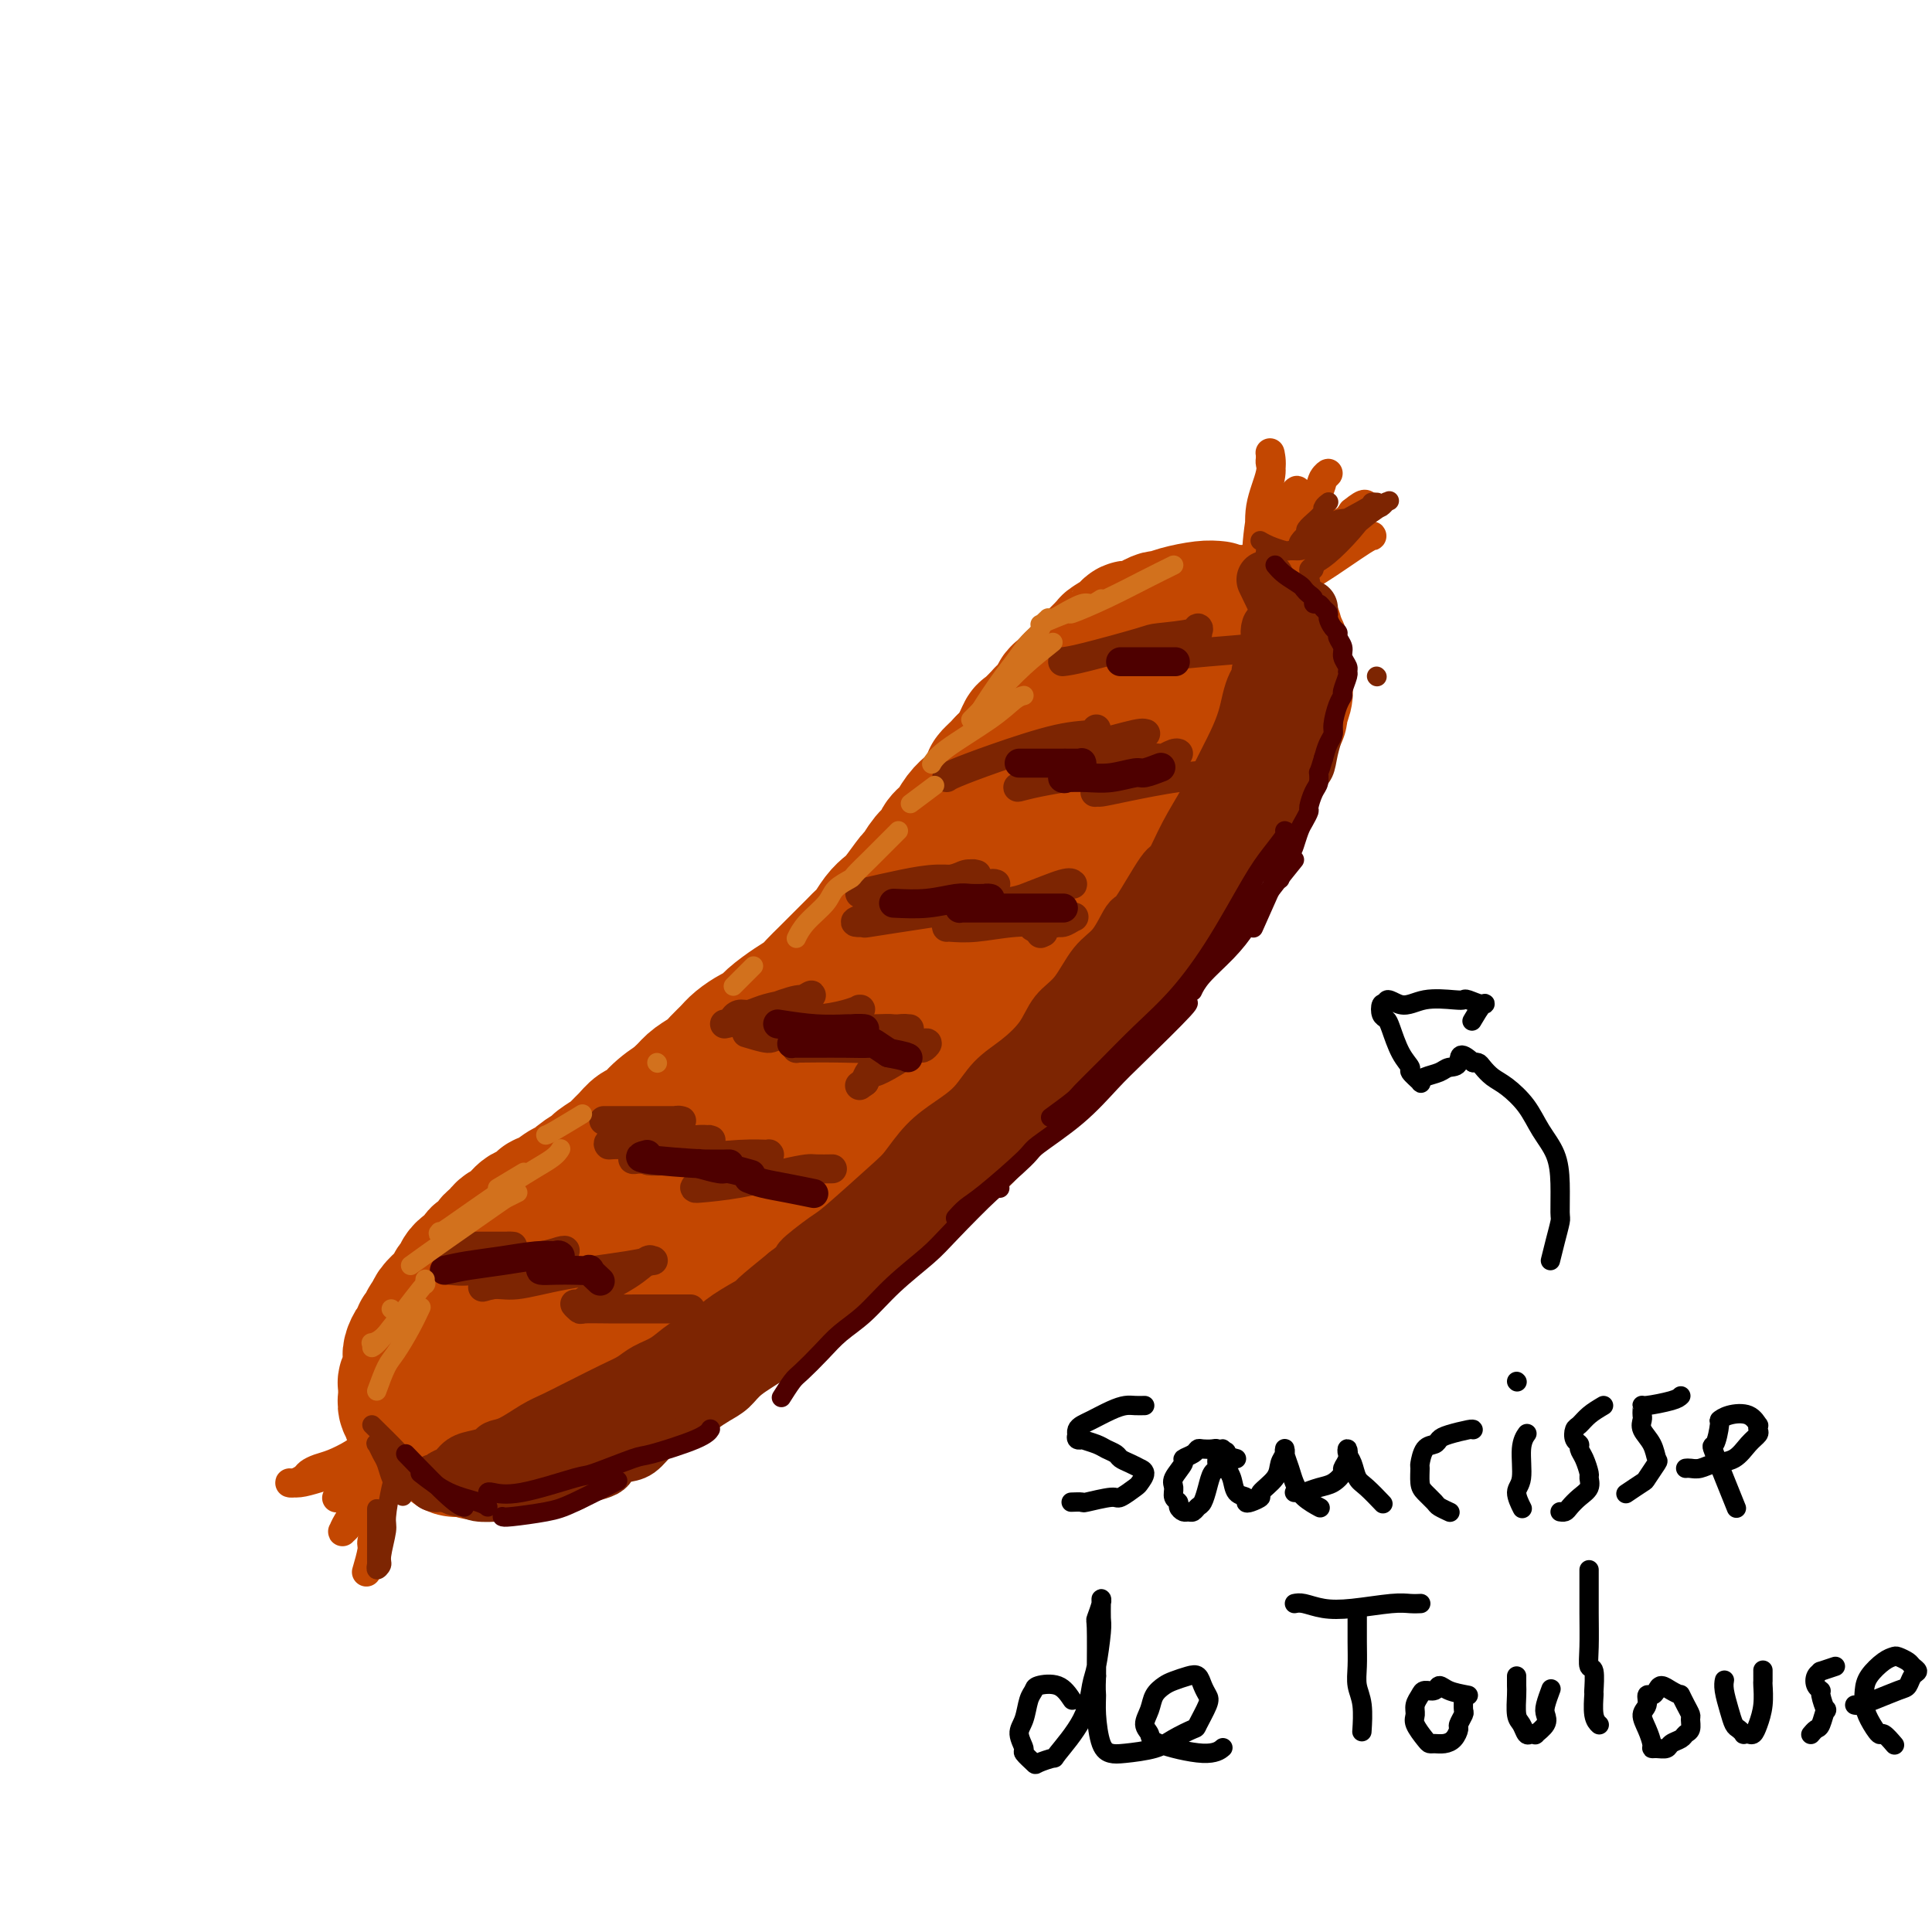 <svg viewBox='0 0 400 400' version='1.1' xmlns='http://www.w3.org/2000/svg' xmlns:xlink='http://www.w3.org/1999/xlink'><g fill='none' stroke='#C34701' stroke-width='28' stroke-linecap='round' stroke-linejoin='round'><path d='M252,126c-0.788,-0.081 -1.576,-0.163 -3,0c-1.424,0.163 -3.483,0.569 -5,1c-1.517,0.431 -2.491,0.885 -3,1c-0.509,0.115 -0.554,-0.111 -1,0c-0.446,0.111 -1.293,0.559 -2,1c-0.707,0.441 -1.273,0.876 -2,1c-0.727,0.124 -1.616,-0.062 -2,0c-0.384,0.062 -0.263,0.373 -1,1c-0.737,0.627 -2.333,1.571 -3,2c-0.667,0.429 -0.406,0.342 -1,1c-0.594,0.658 -2.043,2.059 -3,3c-0.957,0.941 -1.421,1.420 -2,2c-0.579,0.580 -1.274,1.260 -2,2c-0.726,0.740 -1.484,1.540 -2,2c-0.516,0.460 -0.790,0.579 -1,1c-0.210,0.421 -0.356,1.142 -1,2c-0.644,0.858 -1.786,1.851 -2,2c-0.214,0.149 0.501,-0.546 0,0c-0.501,0.546 -2.217,2.332 -3,3c-0.783,0.668 -0.634,0.218 -1,1c-0.366,0.782 -1.247,2.795 -2,4c-0.753,1.205 -1.376,1.603 -2,2'/><path d='M208,158c-4.461,4.725 -2.613,2.539 -2,2c0.613,-0.539 -0.009,0.569 -1,2c-0.991,1.431 -2.349,3.184 -3,4c-0.651,0.816 -0.593,0.694 -1,1c-0.407,0.306 -1.277,1.039 -2,2c-0.723,0.961 -1.297,2.150 -2,3c-0.703,0.850 -1.534,1.363 -2,2c-0.466,0.637 -0.565,1.400 -1,2c-0.435,0.600 -1.205,1.039 -2,2c-0.795,0.961 -1.616,2.444 -2,3c-0.384,0.556 -0.330,0.184 -1,1c-0.670,0.816 -2.063,2.820 -3,4c-0.937,1.180 -1.419,1.537 -2,2c-0.581,0.463 -1.261,1.033 -2,2c-0.739,0.967 -1.539,2.332 -2,3c-0.461,0.668 -0.585,0.640 -1,1c-0.415,0.360 -1.122,1.108 -2,2c-0.878,0.892 -1.928,1.929 -3,3c-1.072,1.071 -2.167,2.177 -3,3c-0.833,0.823 -1.402,1.362 -2,2c-0.598,0.638 -1.223,1.374 -2,2c-0.777,0.626 -1.706,1.140 -3,2c-1.294,0.860 -2.951,2.065 -4,3c-1.049,0.935 -1.489,1.602 -2,2c-0.511,0.398 -1.095,0.529 -2,1c-0.905,0.471 -2.133,1.281 -3,2c-0.867,0.719 -1.373,1.347 -2,2c-0.627,0.653 -1.374,1.330 -2,2c-0.626,0.670 -1.130,1.334 -2,2c-0.870,0.666 -2.106,1.333 -3,2c-0.894,0.667 -1.447,1.333 -2,2'/><path d='M142,226c-6.191,5.483 -2.670,2.690 -2,2c0.670,-0.690 -1.513,0.722 -3,2c-1.487,1.278 -2.280,2.421 -3,3c-0.720,0.579 -1.367,0.593 -2,1c-0.633,0.407 -1.253,1.208 -2,2c-0.747,0.792 -1.621,1.577 -2,2c-0.379,0.423 -0.263,0.486 -1,1c-0.737,0.514 -2.328,1.481 -3,2c-0.672,0.519 -0.424,0.591 -1,1c-0.576,0.409 -1.975,1.155 -3,2c-1.025,0.845 -1.674,1.790 -2,2c-0.326,0.210 -0.328,-0.313 -1,0c-0.672,0.313 -2.015,1.464 -3,2c-0.985,0.536 -1.611,0.459 -2,1c-0.389,0.541 -0.542,1.702 -1,2c-0.458,0.298 -1.222,-0.266 -2,0c-0.778,0.266 -1.569,1.360 -2,2c-0.431,0.640 -0.500,0.824 -1,1c-0.500,0.176 -1.431,0.344 -2,1c-0.569,0.656 -0.777,1.800 -1,2c-0.223,0.200 -0.463,-0.543 -1,0c-0.537,0.543 -1.373,2.373 -2,3c-0.627,0.627 -1.047,0.051 -1,0c0.047,-0.051 0.559,0.424 0,1c-0.559,0.576 -2.190,1.252 -3,2c-0.810,0.748 -0.799,1.566 -1,2c-0.201,0.434 -0.615,0.484 -1,1c-0.385,0.516 -0.742,1.499 -1,2c-0.258,0.501 -0.415,0.519 -1,1c-0.585,0.481 -1.596,1.423 -2,2c-0.404,0.577 -0.202,0.788 0,1'/><path d='M90,272c-2.426,2.824 -1.490,1.386 -1,1c0.490,-0.386 0.534,0.282 0,1c-0.534,0.718 -1.646,1.488 -2,2c-0.354,0.512 0.049,0.766 0,1c-0.049,0.234 -0.549,0.448 -1,1c-0.451,0.552 -0.852,1.443 -1,2c-0.148,0.557 -0.043,0.779 0,1c0.043,0.221 0.026,0.440 0,1c-0.026,0.560 -0.060,1.460 0,2c0.060,0.540 0.212,0.721 0,1c-0.212,0.279 -0.790,0.656 -1,1c-0.210,0.344 -0.053,0.655 0,1c0.053,0.345 0.000,0.723 0,1c-0.000,0.277 0.051,0.452 0,1c-0.051,0.548 -0.206,1.470 0,2c0.206,0.530 0.772,0.668 1,1c0.228,0.332 0.118,0.859 0,1c-0.118,0.141 -0.244,-0.103 0,0c0.244,0.103 0.857,0.553 1,1c0.143,0.447 -0.183,0.889 0,1c0.183,0.111 0.874,-0.111 1,0c0.126,0.111 -0.313,0.554 0,1c0.313,0.446 1.378,0.894 2,1c0.622,0.106 0.800,-0.129 1,0c0.200,0.129 0.421,0.623 1,1c0.579,0.377 1.516,0.637 2,1c0.484,0.363 0.515,0.828 1,1c0.485,0.172 1.424,0.049 2,0c0.576,-0.049 0.788,-0.025 1,0'/><path d='M97,300c2.393,1.379 1.877,0.328 2,0c0.123,-0.328 0.886,0.067 2,0c1.114,-0.067 2.579,-0.597 4,-1c1.421,-0.403 2.798,-0.681 4,-1c1.202,-0.319 2.230,-0.680 3,-1c0.770,-0.320 1.283,-0.601 2,-1c0.717,-0.399 1.638,-0.918 2,-1c0.362,-0.082 0.166,0.272 1,0c0.834,-0.272 2.699,-1.171 4,-2c1.301,-0.829 2.040,-1.588 3,-2c0.960,-0.412 2.143,-0.477 3,-1c0.857,-0.523 1.388,-1.505 2,-2c0.612,-0.495 1.305,-0.502 2,-1c0.695,-0.498 1.394,-1.485 2,-2c0.606,-0.515 1.121,-0.557 2,-1c0.879,-0.443 2.123,-1.288 3,-2c0.877,-0.712 1.388,-1.292 2,-2c0.612,-0.708 1.325,-1.544 2,-2c0.675,-0.456 1.311,-0.531 2,-1c0.689,-0.469 1.430,-1.333 2,-2c0.570,-0.667 0.968,-1.136 2,-2c1.032,-0.864 2.698,-2.122 4,-3c1.302,-0.878 2.240,-1.376 3,-2c0.760,-0.624 1.344,-1.374 2,-2c0.656,-0.626 1.386,-1.129 2,-2c0.614,-0.871 1.112,-2.109 2,-3c0.888,-0.891 2.166,-1.435 3,-2c0.834,-0.565 1.225,-1.152 2,-2c0.775,-0.848 1.936,-1.957 3,-3c1.064,-1.043 2.032,-2.022 3,-3'/><path d='M172,251c7.592,-6.436 4.072,-3.025 3,-2c-1.072,1.025 0.306,-0.337 2,-2c1.694,-1.663 3.705,-3.626 5,-5c1.295,-1.374 1.873,-2.158 3,-3c1.127,-0.842 2.804,-1.743 4,-3c1.196,-1.257 1.912,-2.870 3,-4c1.088,-1.130 2.549,-1.777 4,-3c1.451,-1.223 2.891,-3.023 4,-4c1.109,-0.977 1.885,-1.131 3,-2c1.115,-0.869 2.567,-2.453 4,-4c1.433,-1.547 2.846,-3.059 4,-4c1.154,-0.941 2.050,-1.313 3,-2c0.950,-0.687 1.953,-1.690 3,-3c1.047,-1.310 2.138,-2.927 3,-4c0.862,-1.073 1.496,-1.600 2,-2c0.504,-0.400 0.878,-0.671 2,-2c1.122,-1.329 2.994,-3.715 4,-5c1.006,-1.285 1.147,-1.470 2,-2c0.853,-0.530 2.417,-1.406 3,-2c0.583,-0.594 0.186,-0.906 1,-2c0.814,-1.094 2.838,-2.969 4,-4c1.162,-1.031 1.463,-1.217 2,-2c0.537,-0.783 1.312,-2.161 2,-3c0.688,-0.839 1.290,-1.137 2,-2c0.710,-0.863 1.528,-2.290 2,-3c0.472,-0.710 0.598,-0.704 1,-1c0.402,-0.296 1.080,-0.894 2,-2c0.920,-1.106 2.082,-2.719 3,-4c0.918,-1.281 1.593,-2.229 2,-3c0.407,-0.771 0.545,-1.363 1,-2c0.455,-0.637 1.228,-1.318 2,-2'/><path d='M257,163c6.367,-7.649 2.283,-3.271 1,-2c-1.283,1.271 0.234,-0.565 1,-2c0.766,-1.435 0.782,-2.468 1,-3c0.218,-0.532 0.637,-0.563 1,-1c0.363,-0.437 0.671,-1.281 1,-2c0.329,-0.719 0.680,-1.313 1,-2c0.320,-0.687 0.608,-1.468 1,-2c0.392,-0.532 0.890,-0.815 1,-1c0.110,-0.185 -0.166,-0.272 0,-1c0.166,-0.728 0.773,-2.095 1,-3c0.227,-0.905 0.075,-1.346 0,-2c-0.075,-0.654 -0.073,-1.519 0,-2c0.073,-0.481 0.218,-0.576 0,-1c-0.218,-0.424 -0.800,-1.175 -1,-2c-0.200,-0.825 -0.018,-1.723 0,-2c0.018,-0.277 -0.129,0.068 0,0c0.129,-0.068 0.535,-0.548 0,-1c-0.535,-0.452 -2.011,-0.875 -3,-1c-0.989,-0.125 -1.492,0.047 -2,0c-0.508,-0.047 -1.021,-0.312 -2,0c-0.979,0.312 -2.425,1.202 -4,2c-1.575,0.798 -3.278,1.503 -4,2c-0.722,0.497 -0.464,0.785 -2,2c-1.536,1.215 -4.866,3.357 -7,5c-2.134,1.643 -3.072,2.785 -4,4c-0.928,1.215 -1.847,2.501 -3,4c-1.153,1.499 -2.541,3.211 -4,5c-1.459,1.789 -2.988,3.654 -4,5c-1.012,1.346 -1.506,2.173 -2,3'/><path d='M224,165c-3.815,4.673 -4.852,5.856 -6,7c-1.148,1.144 -2.407,2.251 -4,4c-1.593,1.749 -3.521,4.142 -5,6c-1.479,1.858 -2.509,3.181 -4,5c-1.491,1.819 -3.444,4.134 -4,5c-0.556,0.866 0.285,0.282 -1,2c-1.285,1.718 -4.695,5.740 -7,8c-2.305,2.260 -3.503,2.760 -5,4c-1.497,1.240 -3.292,3.219 -5,5c-1.708,1.781 -3.330,3.364 -5,5c-1.670,1.636 -3.388,3.326 -5,5c-1.612,1.674 -3.119,3.333 -5,5c-1.881,1.667 -4.136,3.344 -6,5c-1.864,1.656 -3.337,3.293 -5,5c-1.663,1.707 -3.515,3.485 -5,5c-1.485,1.515 -2.601,2.768 -4,4c-1.399,1.232 -3.081,2.444 -5,4c-1.919,1.556 -4.077,3.455 -6,5c-1.923,1.545 -3.612,2.737 -5,4c-1.388,1.263 -2.475,2.596 -4,4c-1.525,1.404 -3.488,2.879 -5,4c-1.512,1.121 -2.572,1.889 -4,3c-1.428,1.111 -3.222,2.564 -5,4c-1.778,1.436 -3.539,2.856 -5,4c-1.461,1.144 -2.623,2.013 -4,3c-1.377,0.987 -2.968,2.093 -4,3c-1.032,0.907 -1.503,1.614 -2,2c-0.497,0.386 -1.018,0.450 -2,1c-0.982,0.550 -2.423,1.586 -3,2c-0.577,0.414 -0.288,0.207 0,0'/><path d='M242,132c3.470,-1.300 6.939,-2.601 8,-3c1.061,-0.399 -0.287,0.102 0,0c0.287,-0.102 2.210,-0.808 3,-1c0.790,-0.192 0.448,0.129 1,0c0.552,-0.129 1.997,-0.707 3,-1c1.003,-0.293 1.565,-0.299 2,0c0.435,0.299 0.742,0.904 1,1c0.258,0.096 0.465,-0.316 1,0c0.535,0.316 1.398,1.360 2,2c0.602,0.640 0.943,0.877 1,1c0.057,0.123 -0.170,0.132 0,1c0.170,0.868 0.736,2.593 1,4c0.264,1.407 0.227,2.494 0,3c-0.227,0.506 -0.643,0.430 -1,2c-0.357,1.570 -0.656,4.784 -1,7c-0.344,2.216 -0.731,3.432 -1,4c-0.269,0.568 -0.418,0.487 -1,2c-0.582,1.513 -1.598,4.621 -2,6c-0.402,1.379 -0.190,1.030 -1,2c-0.810,0.970 -2.643,3.260 -4,5c-1.357,1.740 -2.240,2.930 -3,4c-0.760,1.070 -1.397,2.019 -2,3c-0.603,0.981 -1.172,1.995 -2,3c-0.828,1.005 -1.914,2.003 -3,3'/><path d='M244,180c-2.694,4.009 -1.928,4.032 -2,4c-0.072,-0.032 -0.982,-0.118 -2,1c-1.018,1.118 -2.145,3.439 -3,5c-0.855,1.561 -1.437,2.363 -2,3c-0.563,0.637 -1.107,1.108 -2,2c-0.893,0.892 -2.134,2.204 -3,3c-0.866,0.796 -1.359,1.077 -2,2c-0.641,0.923 -1.432,2.490 -2,3c-0.568,0.510 -0.912,-0.036 -2,1c-1.088,1.036 -2.921,3.655 -4,5c-1.079,1.345 -1.406,1.416 -2,2c-0.594,0.584 -1.455,1.682 -2,2c-0.545,0.318 -0.775,-0.143 -2,1c-1.225,1.143 -3.444,3.890 -4,5c-0.556,1.110 0.551,0.581 0,1c-0.551,0.419 -2.760,1.784 -4,3c-1.240,1.216 -1.511,2.283 -2,3c-0.489,0.717 -1.195,1.084 -2,2c-0.805,0.916 -1.710,2.381 -2,3c-0.290,0.619 0.033,0.392 -1,1c-1.033,0.608 -3.422,2.050 -5,3c-1.578,0.950 -2.344,1.410 -3,2c-0.656,0.590 -1.200,1.312 -2,2c-0.800,0.688 -1.854,1.342 -3,2c-1.146,0.658 -2.383,1.321 -3,2c-0.617,0.679 -0.615,1.374 -1,2c-0.385,0.626 -1.156,1.181 -2,2c-0.844,0.819 -1.762,1.900 -3,3c-1.238,1.100 -2.795,2.219 -4,3c-1.205,0.781 -2.059,1.223 -3,2c-0.941,0.777 -1.971,1.888 -3,3'/><path d='M167,258c-5.630,4.546 -3.206,2.410 -3,2c0.206,-0.410 -1.807,0.907 -3,2c-1.193,1.093 -1.565,1.963 -3,3c-1.435,1.037 -3.933,2.241 -5,3c-1.067,0.759 -0.705,1.074 -1,1c-0.295,-0.074 -1.248,-0.538 -2,0c-0.752,0.538 -1.302,2.079 -2,3c-0.698,0.921 -1.545,1.223 -3,2c-1.455,0.777 -3.520,2.028 -5,3c-1.480,0.972 -2.377,1.665 -3,2c-0.623,0.335 -0.972,0.312 -2,1c-1.028,0.688 -2.736,2.086 -4,3c-1.264,0.914 -2.085,1.343 -3,2c-0.915,0.657 -1.925,1.542 -3,2c-1.075,0.458 -2.215,0.489 -3,1c-0.785,0.511 -1.216,1.503 -2,2c-0.784,0.497 -1.920,0.498 -3,1c-1.080,0.502 -2.104,1.506 -3,2c-0.896,0.494 -1.664,0.479 -3,1c-1.336,0.521 -3.239,1.577 -4,2c-0.761,0.423 -0.381,0.211 0,0'/></g>
<g fill='none' stroke='#C34701' stroke-width='6' stroke-linecap='round' stroke-linejoin='round'><path d='M88,292c-0.345,0.327 -0.690,0.654 -1,1c-0.310,0.346 -0.585,0.711 -1,1c-0.415,0.289 -0.971,0.501 -2,1c-1.029,0.499 -2.530,1.285 -4,2c-1.470,0.715 -2.909,1.357 -4,2c-1.091,0.643 -1.836,1.285 -3,2c-1.164,0.715 -2.749,1.502 -4,2c-1.251,0.498 -2.169,0.708 -3,1c-0.831,0.292 -1.577,0.667 -2,1c-0.423,0.333 -0.524,0.623 -1,1c-0.476,0.377 -1.328,0.841 -2,1c-0.672,0.159 -1.165,0.011 -1,0c0.165,-0.011 0.989,0.113 2,0c1.011,-0.113 2.211,-0.465 4,-1c1.789,-0.535 4.169,-1.254 6,-2c1.831,-0.746 3.115,-1.517 4,-2c0.885,-0.483 1.371,-0.676 2,-1c0.629,-0.324 1.400,-0.780 2,-1c0.600,-0.220 1.029,-0.206 1,0c-0.029,0.206 -0.514,0.603 -1,1'/><path d='M80,301c2.321,-0.459 -1.875,1.393 -4,3c-2.125,1.607 -2.179,2.967 -3,4c-0.821,1.033 -2.410,1.737 -3,2c-0.590,0.263 -0.182,0.084 0,0c0.182,-0.084 0.139,-0.072 0,0c-0.139,0.072 -0.374,0.203 0,0c0.374,-0.203 1.358,-0.738 3,-2c1.642,-1.262 3.942,-3.249 6,-5c2.058,-1.751 3.875,-3.267 5,-4c1.125,-0.733 1.557,-0.682 2,-1c0.443,-0.318 0.898,-1.005 1,-1c0.102,0.005 -0.147,0.701 -1,2c-0.853,1.299 -2.309,3.199 -4,5c-1.691,1.801 -3.616,3.503 -5,5c-1.384,1.497 -2.226,2.790 -3,4c-0.774,1.210 -1.480,2.337 -2,3c-0.520,0.663 -0.856,0.862 -1,1c-0.144,0.138 -0.097,0.216 0,0c0.097,-0.216 0.246,-0.725 1,-2c0.754,-1.275 2.115,-3.314 3,-5c0.885,-1.686 1.295,-3.018 2,-4c0.705,-0.982 1.704,-1.614 2,-2c0.296,-0.386 -0.113,-0.527 0,-1c0.113,-0.473 0.746,-1.278 1,-1c0.254,0.278 0.127,1.639 0,3'/><path d='M80,305c1.076,-0.945 -0.232,2.191 -1,4c-0.768,1.809 -0.994,2.289 -1,3c-0.006,0.711 0.208,1.652 0,3c-0.208,1.348 -0.839,3.104 -1,4c-0.161,0.896 0.149,0.934 0,2c-0.149,1.066 -0.757,3.162 -1,4c-0.243,0.838 -0.122,0.419 0,0'/><path d='M260,123c-0.053,-1.623 -0.105,-3.247 0,-6c0.105,-2.753 0.368,-6.637 1,-10c0.632,-3.363 1.634,-6.207 2,-8c0.366,-1.793 0.098,-2.536 0,-3c-0.098,-0.464 -0.024,-0.651 0,-1c0.024,-0.349 -0.001,-0.862 0,-1c0.001,-0.138 0.028,0.097 0,0c-0.028,-0.097 -0.113,-0.528 0,0c0.113,0.528 0.423,2.015 0,4c-0.423,1.985 -1.578,4.466 -2,7c-0.422,2.534 -0.111,5.119 0,7c0.111,1.881 0.020,3.058 0,4c-0.020,0.942 0.029,1.648 0,2c-0.029,0.352 -0.138,0.351 0,0c0.138,-0.351 0.521,-1.053 1,-2c0.479,-0.947 1.052,-2.140 2,-4c0.948,-1.860 2.271,-4.389 3,-6c0.729,-1.611 0.865,-2.306 1,-3'/><path d='M268,103c1.087,-2.252 0.306,-1.381 0,-1c-0.306,0.381 -0.135,0.272 0,1c0.135,0.728 0.233,2.293 0,4c-0.233,1.707 -0.799,3.557 -1,5c-0.201,1.443 -0.037,2.479 0,3c0.037,0.521 -0.054,0.526 0,0c0.054,-0.526 0.254,-1.582 1,-3c0.746,-1.418 2.038,-3.199 3,-5c0.962,-1.801 1.593,-3.621 2,-5c0.407,-1.379 0.589,-2.318 1,-3c0.411,-0.682 1.049,-1.108 1,-1c-0.049,0.108 -0.786,0.748 -1,1c-0.214,0.252 0.095,0.115 -1,3c-1.095,2.885 -3.596,8.793 -5,12c-1.404,3.207 -1.713,3.714 -2,4c-0.287,0.286 -0.553,0.350 -1,1c-0.447,0.650 -1.077,1.885 -1,2c0.077,0.115 0.860,-0.889 2,-2c1.140,-1.111 2.635,-2.329 4,-4c1.365,-1.671 2.598,-3.796 4,-5c1.402,-1.204 2.972,-1.487 4,-2c1.028,-0.513 1.514,-1.257 2,-2'/><path d='M280,106c3.076,-2.547 2.767,-1.415 3,-1c0.233,0.415 1.008,0.113 1,0c-0.008,-0.113 -0.800,-0.037 -1,0c-0.200,0.037 0.192,0.034 -1,1c-1.192,0.966 -3.967,2.900 -6,4c-2.033,1.100 -3.322,1.367 -4,2c-0.678,0.633 -0.743,1.631 -1,2c-0.257,0.369 -0.704,0.110 -1,0c-0.296,-0.110 -0.441,-0.072 0,0c0.441,0.072 1.467,0.177 3,0c1.533,-0.177 3.574,-0.638 5,-1c1.426,-0.362 2.237,-0.626 3,-1c0.763,-0.374 1.479,-0.857 2,-1c0.521,-0.143 0.847,0.053 1,0c0.153,-0.053 0.134,-0.354 -2,1c-2.134,1.354 -6.382,4.365 -9,6c-2.618,1.635 -3.605,1.896 -4,2c-0.395,0.104 -0.197,0.052 0,0'/></g>
<g fill='none' stroke='#7D2502' stroke-width='12' stroke-linecap='round' stroke-linejoin='round'><path d='M263,130c-0.128,0.419 -0.255,0.839 0,3c0.255,2.161 0.893,6.064 1,8c0.107,1.936 -0.317,1.906 -1,4c-0.683,2.094 -1.624,6.313 -2,8c-0.376,1.687 -0.188,0.844 0,0'/><path d='M262,120c2.174,4.488 4.348,8.975 5,11c0.652,2.025 -0.217,1.586 0,2c0.217,0.414 1.519,1.680 2,3c0.481,1.320 0.142,2.692 0,4c-0.142,1.308 -0.088,2.551 0,4c0.088,1.449 0.209,3.103 0,5c-0.209,1.897 -0.746,4.037 -1,5c-0.254,0.963 -0.223,0.750 -1,3c-0.777,2.250 -2.363,6.964 -3,9c-0.637,2.036 -0.325,1.394 -1,3c-0.675,1.606 -2.336,5.459 -3,7c-0.664,1.541 -0.332,0.771 0,0'/><path d='M271,126c-0.025,0.436 -0.049,0.872 0,2c0.049,1.128 0.172,2.946 0,5c-0.172,2.054 -0.640,4.342 -1,6c-0.360,1.658 -0.612,2.685 -1,4c-0.388,1.315 -0.911,2.916 -1,4c-0.089,1.084 0.257,1.649 0,3c-0.257,1.351 -1.116,3.488 -2,5c-0.884,1.512 -1.794,2.399 -2,3c-0.206,0.601 0.293,0.916 0,2c-0.293,1.084 -1.377,2.936 -2,4c-0.623,1.064 -0.784,1.340 -1,2c-0.216,0.660 -0.486,1.704 -1,3c-0.514,1.296 -1.272,2.843 -2,4c-0.728,1.157 -1.427,1.923 -2,3c-0.573,1.077 -1.022,2.466 -1,3c0.022,0.534 0.514,0.213 0,1c-0.514,0.787 -2.034,2.680 -3,4c-0.966,1.320 -1.379,2.065 -2,3c-0.621,0.935 -1.451,2.060 -2,3c-0.549,0.940 -0.817,1.695 -1,2c-0.183,0.305 -0.280,0.159 -1,1c-0.720,0.841 -2.063,2.669 -3,4c-0.937,1.331 -1.469,2.166 -2,3'/><path d='M241,200c-4.286,7.398 -2.500,3.394 -2,2c0.500,-1.394 -0.285,-0.179 -1,1c-0.715,1.179 -1.361,2.323 -2,3c-0.639,0.677 -1.269,0.886 -2,2c-0.731,1.114 -1.561,3.132 -2,4c-0.439,0.868 -0.488,0.588 -1,1c-0.512,0.412 -1.487,1.518 -2,2c-0.513,0.482 -0.564,0.340 -1,1c-0.436,0.660 -1.257,2.120 -2,3c-0.743,0.880 -1.409,1.178 -2,2c-0.591,0.822 -1.106,2.167 -2,3c-0.894,0.833 -2.165,1.154 -3,2c-0.835,0.846 -1.234,2.217 -2,3c-0.766,0.783 -1.899,0.976 -3,2c-1.101,1.024 -2.170,2.878 -3,4c-0.830,1.122 -1.420,1.513 -2,2c-0.580,0.487 -1.151,1.069 -2,2c-0.849,0.931 -1.975,2.212 -3,3c-1.025,0.788 -1.949,1.083 -3,2c-1.051,0.917 -2.227,2.456 -3,3c-0.773,0.544 -1.141,0.095 -2,1c-0.859,0.905 -2.210,3.165 -3,4c-0.790,0.835 -1.020,0.244 -2,1c-0.980,0.756 -2.710,2.861 -4,4c-1.290,1.139 -2.140,1.314 -3,2c-0.860,0.686 -1.732,1.882 -3,3c-1.268,1.118 -2.934,2.159 -4,3c-1.066,0.841 -1.533,1.483 -2,2c-0.467,0.517 -0.933,0.908 -2,2c-1.067,1.092 -2.733,2.883 -4,4c-1.267,1.117 -2.133,1.558 -3,2'/><path d='M166,275c-9.248,8.502 -4.368,4.256 -3,3c1.368,-1.256 -0.777,0.478 -3,2c-2.223,1.522 -4.524,2.832 -6,4c-1.476,1.168 -2.128,2.196 -3,3c-0.872,0.804 -1.963,1.386 -3,2c-1.037,0.614 -2.020,1.262 -3,2c-0.980,0.738 -1.956,1.567 -3,2c-1.044,0.433 -2.156,0.469 -3,1c-0.844,0.531 -1.420,1.557 -2,2c-0.580,0.443 -1.164,0.304 -2,1c-0.836,0.696 -1.924,2.228 -3,3c-1.076,0.772 -2.139,0.784 -3,1c-0.861,0.216 -1.520,0.635 -2,1c-0.480,0.365 -0.781,0.676 -1,1c-0.219,0.324 -0.356,0.660 -1,1c-0.644,0.340 -1.797,0.684 -3,1c-1.203,0.316 -2.458,0.606 -3,1c-0.542,0.394 -0.371,0.894 -1,1c-0.629,0.106 -2.057,-0.182 -3,0c-0.943,0.182 -1.402,0.833 -2,1c-0.598,0.167 -1.335,-0.151 -2,0c-0.665,0.151 -1.257,0.772 -2,1c-0.743,0.228 -1.638,0.062 -2,0c-0.362,-0.062 -0.190,-0.021 -1,0c-0.810,0.021 -2.601,0.020 -3,0c-0.399,-0.020 0.595,-0.061 0,0c-0.595,0.061 -2.778,0.222 -4,0c-1.222,-0.222 -1.483,-0.829 -2,-1c-0.517,-0.171 -1.291,0.094 -2,0c-0.709,-0.094 -1.355,-0.547 -2,-1'/><path d='M93,307c-2.403,-0.309 -1.411,-0.082 -1,0c0.411,0.082 0.242,0.019 0,0c-0.242,-0.019 -0.556,0.007 -1,0c-0.444,-0.007 -1.017,-0.047 -1,0c0.017,0.047 0.626,0.181 1,0c0.374,-0.181 0.514,-0.678 1,-1c0.486,-0.322 1.319,-0.468 2,-1c0.681,-0.532 1.209,-1.450 2,-2c0.791,-0.550 1.846,-0.732 3,-1c1.154,-0.268 2.408,-0.624 3,-1c0.592,-0.376 0.523,-0.773 1,-1c0.477,-0.227 1.499,-0.282 3,-1c1.501,-0.718 3.479,-2.097 5,-3c1.521,-0.903 2.585,-1.330 4,-2c1.415,-0.670 3.182,-1.583 4,-2c0.818,-0.417 0.687,-0.337 2,-1c1.313,-0.663 4.072,-2.067 6,-3c1.928,-0.933 3.027,-1.394 4,-2c0.973,-0.606 1.822,-1.358 3,-2c1.178,-0.642 2.685,-1.174 4,-2c1.315,-0.826 2.439,-1.944 4,-3c1.561,-1.056 3.559,-2.048 5,-3c1.441,-0.952 2.324,-1.863 4,-3c1.676,-1.137 4.143,-2.498 5,-3c0.857,-0.502 0.102,-0.143 1,-1c0.898,-0.857 3.449,-2.928 6,-5'/><path d='M163,264c4.273,-3.239 2.456,-2.335 3,-3c0.544,-0.665 3.449,-2.898 5,-4c1.551,-1.102 1.747,-1.074 4,-3c2.253,-1.926 6.563,-5.805 9,-8c2.437,-2.195 3.000,-2.705 4,-4c1.000,-1.295 2.436,-3.374 4,-5c1.564,-1.626 3.255,-2.800 5,-4c1.745,-1.200 3.544,-2.425 5,-4c1.456,-1.575 2.570,-3.500 4,-5c1.430,-1.500 3.176,-2.576 5,-4c1.824,-1.424 3.727,-3.197 5,-5c1.273,-1.803 1.917,-3.637 3,-5c1.083,-1.363 2.605,-2.256 4,-4c1.395,-1.744 2.664,-4.339 4,-6c1.336,-1.661 2.738,-2.388 4,-4c1.262,-1.612 2.385,-4.109 3,-5c0.615,-0.891 0.724,-0.176 2,-2c1.276,-1.824 3.720,-6.187 5,-8c1.280,-1.813 1.396,-1.075 2,-2c0.604,-0.925 1.696,-3.514 3,-6c1.304,-2.486 2.822,-4.871 4,-7c1.178,-2.129 2.017,-4.002 3,-6c0.983,-1.998 2.110,-4.121 3,-6c0.890,-1.879 1.544,-3.513 2,-5c0.456,-1.487 0.713,-2.827 1,-4c0.287,-1.173 0.603,-2.180 1,-3c0.397,-0.820 0.876,-1.451 1,-2c0.124,-0.549 -0.107,-1.014 0,-1c0.107,0.014 0.554,0.507 1,1'/><path d='M262,140c2.427,-3.762 -1.004,6.334 -2,10c-0.996,3.666 0.444,0.901 -1,5c-1.444,4.099 -5.771,15.061 -8,21c-2.229,5.939 -2.359,6.856 -5,11c-2.641,4.144 -7.791,11.514 -11,16c-3.209,4.486 -4.476,6.088 -7,9c-2.524,2.912 -6.305,7.134 -8,9c-1.695,1.866 -1.305,1.376 -4,4c-2.695,2.624 -8.475,8.361 -12,12c-3.525,3.639 -4.794,5.178 -7,7c-2.206,1.822 -5.350,3.926 -8,6c-2.650,2.074 -4.805,4.118 -7,6c-2.195,1.882 -4.428,3.604 -6,5c-1.572,1.396 -2.482,2.468 -4,4c-1.518,1.532 -3.643,3.525 -6,5c-2.357,1.475 -4.947,2.433 -6,3c-1.053,0.567 -0.569,0.744 -2,2c-1.431,1.256 -4.777,3.590 -7,5c-2.223,1.410 -3.324,1.896 -5,3c-1.676,1.104 -3.928,2.825 -6,4c-2.072,1.175 -3.963,1.805 -6,3c-2.037,1.195 -4.221,2.954 -6,4c-1.779,1.046 -3.153,1.377 -5,2c-1.847,0.623 -4.165,1.538 -5,2c-0.835,0.462 -0.186,0.470 -1,1c-0.814,0.530 -3.090,1.580 -4,2c-0.910,0.420 -0.455,0.210 0,0'/></g>
<g fill='none' stroke='#7D2502' stroke-width='4' stroke-linecap='round' stroke-linejoin='round'><path d='M77,295c1.994,1.961 3.988,3.923 5,5c1.012,1.077 1.042,1.270 2,2c0.958,0.730 2.844,1.998 4,3c1.156,1.002 1.581,1.739 2,2c0.419,0.261 0.830,0.045 1,0c0.170,-0.045 0.098,0.082 0,0c-0.098,-0.082 -0.222,-0.371 -1,-1c-0.778,-0.629 -2.211,-1.598 -3,-2c-0.789,-0.402 -0.933,-0.237 -2,-1c-1.067,-0.763 -3.057,-2.455 -4,-3c-0.943,-0.545 -0.838,0.056 -1,0c-0.162,-0.056 -0.590,-0.770 -1,-1c-0.410,-0.230 -0.801,0.025 -1,0c-0.199,-0.025 -0.207,-0.330 0,0c0.207,0.330 0.629,1.293 1,2c0.371,0.707 0.691,1.156 1,2c0.309,0.844 0.609,2.082 1,3c0.391,0.918 0.875,1.516 1,2c0.125,0.484 -0.107,0.852 0,1c0.107,0.148 0.554,0.074 1,0'/><path d='M83,309c0.774,1.538 0.207,0.385 0,0c-0.207,-0.385 -0.056,-0.000 0,0c0.056,0.000 0.016,-0.384 0,-1c-0.016,-0.616 -0.007,-1.466 0,-2c0.007,-0.534 0.013,-0.754 0,-1c-0.013,-0.246 -0.046,-0.518 0,-1c0.046,-0.482 0.171,-1.174 0,-1c-0.171,0.174 -0.638,1.212 -1,2c-0.362,0.788 -0.618,1.324 -1,3c-0.382,1.676 -0.891,4.493 -1,6c-0.109,1.507 0.181,1.705 0,3c-0.181,1.295 -0.833,3.685 -1,5c-0.167,1.315 0.151,1.553 0,2c-0.151,0.447 -0.773,1.102 -1,1c-0.227,-0.102 -0.061,-0.960 0,-1c0.061,-0.040 0.016,0.738 0,0c-0.016,-0.738 -0.004,-2.992 0,-4c0.004,-1.008 0.001,-0.771 0,-2c-0.001,-1.229 -0.000,-3.922 0,-5c0.000,-1.078 0.000,-0.539 0,0'/><path d='M285,140c0.000,0.000 0.100,0.100 0.1,0.1'/><path d='M271,119c0.229,1.149 0.457,2.298 1,4c0.543,1.702 1.399,3.956 2,5c0.601,1.044 0.946,0.877 1,2c0.054,1.123 -0.182,3.536 0,5c0.182,1.464 0.782,1.980 1,3c0.218,1.020 0.055,2.544 0,4c-0.055,1.456 -0.003,2.844 0,4c0.003,1.156 -0.045,2.080 0,3c0.045,0.920 0.181,1.835 0,3c-0.181,1.165 -0.681,2.578 -1,4c-0.319,1.422 -0.459,2.853 -1,4c-0.541,1.147 -1.485,2.011 -2,3c-0.515,0.989 -0.602,2.103 -1,3c-0.398,0.897 -1.106,1.576 -2,3c-0.894,1.424 -1.972,3.592 -3,5c-1.028,1.408 -2.006,2.055 -3,3c-0.994,0.945 -2.004,2.187 -3,3c-0.996,0.813 -1.978,1.197 -3,2c-1.022,0.803 -2.083,2.024 -3,3c-0.917,0.976 -1.691,1.707 -2,2c-0.309,0.293 -0.155,0.146 0,0'/><path d='M263,116c-0.454,-0.227 -0.907,-0.454 -1,-1c-0.093,-0.546 0.176,-1.412 0,-2c-0.176,-0.588 -0.797,-0.900 -1,-1c-0.203,-0.100 0.011,0.012 0,0c-0.011,-0.012 -0.248,-0.147 0,0c0.248,0.147 0.982,0.575 2,1c1.018,0.425 2.322,0.846 3,1c0.678,0.154 0.732,0.041 1,0c0.268,-0.041 0.751,-0.011 1,0c0.249,0.011 0.266,0.003 0,0c-0.266,-0.003 -0.813,-0.001 -1,0c-0.187,0.001 -0.012,0.000 0,0c0.012,-0.000 -0.139,-0.000 0,0c0.139,0.000 0.570,0.000 1,0'/><path d='M268,114c1.415,0.110 1.952,-0.114 3,-1c1.048,-0.886 2.606,-2.434 5,-4c2.394,-1.566 5.622,-3.152 7,-4c1.378,-0.848 0.904,-0.959 1,-1c0.096,-0.041 0.761,-0.011 1,0c0.239,0.011 0.052,0.002 0,0c-0.052,-0.002 0.032,0.002 0,0c-0.032,-0.002 -0.182,-0.011 -1,1c-0.818,1.011 -2.306,3.042 -4,5c-1.694,1.958 -3.593,3.841 -5,5c-1.407,1.159 -2.321,1.592 -3,2c-0.679,0.408 -1.121,0.790 -1,1c0.121,0.210 0.807,0.249 1,0c0.193,-0.249 -0.105,-0.785 2,-3c2.105,-2.215 6.615,-6.109 9,-8c2.385,-1.891 2.645,-1.778 3,-2c0.355,-0.222 0.803,-0.780 1,-1c0.197,-0.220 0.142,-0.101 0,0c-0.142,0.101 -0.373,0.186 0,0c0.373,-0.186 1.348,-0.643 0,0c-1.348,0.643 -5.020,2.387 -7,3c-1.980,0.613 -2.269,0.095 -4,1c-1.731,0.905 -4.903,3.231 -6,4c-1.097,0.769 -0.119,-0.021 0,0c0.119,0.021 -0.622,0.852 -1,1c-0.378,0.148 -0.394,-0.386 0,-1c0.394,-0.614 1.197,-1.307 2,-2'/><path d='M271,110c-1.912,0.199 0.809,-1.804 2,-3c1.191,-1.196 0.851,-1.585 1,-2c0.149,-0.415 0.786,-0.857 1,-1c0.214,-0.143 0.005,0.011 0,0c-0.005,-0.011 0.195,-0.188 0,0c-0.195,0.188 -0.784,0.741 -1,1c-0.216,0.259 -0.058,0.224 0,1c0.058,0.776 0.017,2.365 0,3c-0.017,0.635 -0.008,0.318 0,0'/></g>
<g fill='none' stroke='#7D2502' stroke-width='6' stroke-linecap='round' stroke-linejoin='round'><path d='M150,212c1.293,-0.259 2.586,-0.519 4,-1c1.414,-0.481 2.949,-1.184 5,-2c2.051,-0.816 4.619,-1.746 6,-2c1.381,-0.254 1.577,0.169 2,0c0.423,-0.169 1.074,-0.931 1,-1c-0.074,-0.069 -0.873,0.555 -2,1c-1.127,0.445 -2.580,0.711 -4,1c-1.420,0.289 -2.805,0.599 -4,1c-1.195,0.401 -2.198,0.892 -3,1c-0.802,0.108 -1.403,-0.166 -2,0c-0.597,0.166 -1.192,0.774 -1,1c0.192,0.226 1.169,0.071 3,0c1.831,-0.071 4.515,-0.057 7,0c2.485,0.057 4.771,0.158 7,0c2.229,-0.158 4.402,-0.575 6,-1c1.598,-0.425 2.622,-0.858 3,-1c0.378,-0.142 0.110,0.006 0,0c-0.110,-0.006 -0.060,-0.167 0,0c0.060,0.167 0.132,0.660 -1,1c-1.132,0.340 -3.466,0.526 -6,1c-2.534,0.474 -5.267,1.237 -8,2'/><path d='M163,213c-3.343,0.847 -4.202,0.963 -5,1c-0.798,0.037 -1.536,-0.007 -2,0c-0.464,0.007 -0.656,0.065 -1,0c-0.344,-0.065 -0.841,-0.252 0,0c0.841,0.252 3.021,0.943 4,1c0.979,0.057 0.756,-0.521 5,-1c4.244,-0.479 12.956,-0.860 17,-1c4.044,-0.140 3.420,-0.038 4,0c0.580,0.038 2.364,0.013 3,0c0.636,-0.013 0.124,-0.015 0,0c-0.124,0.015 0.139,0.045 0,0c-0.139,-0.045 -0.682,-0.166 -2,0c-1.318,0.166 -3.411,0.619 -6,1c-2.589,0.381 -5.674,0.691 -8,1c-2.326,0.309 -3.893,0.619 -5,1c-1.107,0.381 -1.753,0.834 -2,1c-0.247,0.166 -0.094,0.046 0,0c0.094,-0.046 0.131,-0.016 0,0c-0.131,0.016 -0.429,0.019 1,0c1.429,-0.019 4.584,-0.059 8,0c3.416,0.059 7.094,0.216 10,0c2.906,-0.216 5.042,-0.807 6,-1c0.958,-0.193 0.739,0.010 1,0c0.261,-0.010 1.002,-0.233 1,0c-0.002,0.233 -0.746,0.923 -1,1c-0.254,0.077 -0.018,-0.457 -1,0c-0.982,0.457 -3.181,1.906 -5,3c-1.819,1.094 -3.259,1.833 -4,2c-0.741,0.167 -0.783,-0.238 -1,0c-0.217,0.238 -0.608,1.119 -1,2'/><path d='M179,224c-1.833,1.333 -0.917,0.667 0,0'/><path d='M178,185c3.149,-0.724 6.297,-1.448 9,-2c2.703,-0.552 4.960,-0.932 7,-1c2.040,-0.068 3.861,0.177 5,0c1.139,-0.177 1.595,-0.776 2,-1c0.405,-0.224 0.758,-0.072 1,0c0.242,0.072 0.373,0.064 0,0c-0.373,-0.064 -1.250,-0.185 -2,0c-0.750,0.185 -1.371,0.676 -3,1c-1.629,0.324 -4.264,0.481 -7,1c-2.736,0.519 -5.573,1.399 -7,2c-1.427,0.601 -1.443,0.922 -1,1c0.443,0.078 1.344,-0.088 3,0c1.656,0.088 4.065,0.430 7,0c2.935,-0.430 6.396,-1.632 8,-2c1.604,-0.368 1.352,0.098 2,0c0.648,-0.098 2.194,-0.762 3,-1c0.806,-0.238 0.870,-0.052 1,0c0.130,0.052 0.326,-0.031 0,0c-0.326,0.031 -1.173,0.177 -4,1c-2.827,0.823 -7.634,2.324 -10,3c-2.366,0.676 -2.291,0.528 -4,1c-1.709,0.472 -5.203,1.563 -7,2c-1.797,0.437 -1.899,0.218 -2,0'/><path d='M179,190c-3.928,1.285 -0.749,0.997 0,1c0.749,0.003 -0.932,0.295 1,0c1.932,-0.295 7.477,-1.179 13,-2c5.523,-0.821 11.025,-1.579 14,-2c2.975,-0.421 3.425,-0.504 5,-1c1.575,-0.496 4.277,-1.403 6,-2c1.723,-0.597 2.468,-0.884 3,-1c0.532,-0.116 0.853,-0.063 1,0c0.147,0.063 0.121,0.135 0,0c-0.121,-0.135 -0.338,-0.478 -2,0c-1.662,0.478 -4.771,1.778 -8,3c-3.229,1.222 -6.578,2.366 -9,3c-2.422,0.634 -3.916,0.758 -5,1c-1.084,0.242 -1.756,0.602 -2,1c-0.244,0.398 -0.060,0.835 0,1c0.060,0.165 -0.005,0.058 0,0c0.005,-0.058 0.079,-0.067 1,0c0.921,0.067 2.688,0.211 5,0c2.312,-0.211 5.167,-0.775 8,-1c2.833,-0.225 5.642,-0.109 7,0c1.358,0.109 1.263,0.210 2,0c0.737,-0.210 2.306,-0.732 3,-1c0.694,-0.268 0.512,-0.282 0,0c-0.512,0.282 -1.354,0.859 -2,1c-0.646,0.141 -1.096,-0.156 -2,0c-0.904,0.156 -2.263,0.763 -3,1c-0.737,0.237 -0.852,0.102 -1,0c-0.148,-0.102 -0.328,-0.172 0,0c0.328,0.172 1.164,0.586 2,1'/><path d='M216,193c-1.000,0.500 -0.500,0.250 0,0'/><path d='M196,161c0.279,-0.198 0.558,-0.397 2,-1c1.442,-0.603 4.047,-1.611 8,-3c3.953,-1.389 9.255,-3.157 13,-4c3.745,-0.843 5.932,-0.759 7,-1c1.068,-0.241 1.018,-0.808 1,-1c-0.018,-0.192 -0.005,-0.010 0,0c0.005,0.010 0.003,-0.151 0,0c-0.003,0.151 -0.006,0.615 -1,1c-0.994,0.385 -2.980,0.693 -5,1c-2.020,0.307 -4.075,0.614 -5,1c-0.925,0.386 -0.721,0.852 -1,1c-0.279,0.148 -1.041,-0.020 -1,0c0.041,0.020 0.887,0.230 3,0c2.113,-0.230 5.494,-0.898 7,-1c1.506,-0.102 1.138,0.364 3,0c1.862,-0.364 5.955,-1.558 8,-2c2.045,-0.442 2.041,-0.133 2,0c-0.041,0.133 -0.119,0.091 0,0c0.119,-0.091 0.437,-0.232 0,0c-0.437,0.232 -1.627,0.836 -2,1c-0.373,0.164 0.071,-0.114 -3,1c-3.071,1.114 -9.658,3.618 -13,5c-3.342,1.382 -3.438,1.641 -4,2c-0.562,0.359 -1.589,0.817 -2,1c-0.411,0.183 -0.205,0.092 0,0'/><path d='M213,162c-3.875,1.695 -2.563,0.934 2,0c4.563,-0.934 12.375,-2.040 17,-3c4.625,-0.960 6.061,-1.775 7,-2c0.939,-0.225 1.380,0.141 2,0c0.620,-0.141 1.417,-0.788 2,-1c0.583,-0.212 0.950,0.013 1,0c0.050,-0.013 -0.218,-0.262 -1,0c-0.782,0.262 -2.076,1.037 -4,2c-1.924,0.963 -4.476,2.115 -6,3c-1.524,0.885 -2.021,1.503 -3,2c-0.979,0.497 -2.442,0.872 -3,1c-0.558,0.128 -0.212,0.008 0,0c0.212,-0.008 0.288,0.096 1,0c0.712,-0.096 2.058,-0.390 5,-1c2.942,-0.610 7.479,-1.535 11,-2c3.521,-0.465 6.025,-0.471 8,-1c1.975,-0.529 3.421,-1.580 4,-2c0.579,-0.420 0.289,-0.210 0,0'/><path d='M220,137c0.934,-0.108 1.868,-0.216 5,-1c3.132,-0.784 8.461,-2.244 11,-3c2.539,-0.756 2.287,-0.807 4,-1c1.713,-0.193 5.391,-0.529 7,-1c1.609,-0.471 1.149,-1.076 1,-1c-0.149,0.076 0.013,0.833 0,1c-0.013,0.167 -0.199,-0.257 -1,0c-0.801,0.257 -2.216,1.194 -4,2c-1.784,0.806 -3.939,1.481 -5,2c-1.061,0.519 -1.030,0.882 -1,1c0.030,0.118 0.058,-0.011 0,0c-0.058,0.011 -0.201,0.160 2,0c2.201,-0.160 6.744,-0.631 11,-1c4.256,-0.369 8.223,-0.638 11,-1c2.777,-0.362 4.365,-0.818 5,-1c0.635,-0.182 0.318,-0.091 0,0'/><path d='M125,232c1.548,0.000 3.095,0.000 5,0c1.905,-0.000 4.167,-0.001 6,0c1.833,0.001 3.237,0.003 4,0c0.763,-0.003 0.886,-0.013 1,0c0.114,0.013 0.219,0.048 0,0c-0.219,-0.048 -0.762,-0.181 -1,0c-0.238,0.181 -0.169,0.676 -1,1c-0.831,0.324 -2.560,0.479 -5,1c-2.440,0.521 -5.591,1.409 -7,2c-1.409,0.591 -1.077,0.887 -1,1c0.077,0.113 -0.101,0.044 1,0c1.101,-0.044 3.482,-0.064 6,0c2.518,0.064 5.173,0.213 7,0c1.827,-0.213 2.826,-0.786 4,-1c1.174,-0.214 2.522,-0.068 3,0c0.478,0.068 0.087,0.060 0,0c-0.087,-0.060 0.130,-0.170 -1,0c-1.130,0.170 -3.607,0.620 -5,1c-1.393,0.380 -1.702,0.690 -3,1c-1.298,0.310 -3.585,0.619 -5,1c-1.415,0.381 -1.958,0.833 -2,1c-0.042,0.167 0.417,0.048 1,0c0.583,-0.048 1.292,-0.024 2,0'/><path d='M134,240c-0.768,0.679 3.811,0.377 8,0c4.189,-0.377 7.988,-0.829 11,-1c3.012,-0.171 5.238,-0.060 6,0c0.762,0.060 0.059,0.069 0,0c-0.059,-0.069 0.524,-0.215 0,0c-0.524,0.215 -2.157,0.790 -3,1c-0.843,0.210 -0.897,0.054 -3,1c-2.103,0.946 -6.255,2.993 -8,4c-1.745,1.007 -1.085,0.974 -1,1c0.085,0.026 -0.407,0.112 1,0c1.407,-0.112 4.714,-0.422 8,-1c3.286,-0.578 6.552,-1.423 9,-2c2.448,-0.577 4.079,-0.887 5,-1c0.921,-0.113 1.133,-0.031 2,0c0.867,0.031 2.391,0.009 3,0c0.609,-0.009 0.305,-0.004 0,0'/><path d='M93,258c2.672,0.000 5.344,0.000 7,0c1.656,-0.000 2.297,-0.000 3,0c0.703,0.000 1.469,0.001 2,0c0.531,-0.001 0.826,-0.004 1,0c0.174,0.004 0.226,0.015 0,0c-0.226,-0.015 -0.730,-0.057 -1,0c-0.270,0.057 -0.308,0.213 -2,1c-1.692,0.787 -5.039,2.204 -7,3c-1.961,0.796 -2.535,0.971 -3,1c-0.465,0.029 -0.822,-0.087 0,0c0.822,0.087 2.824,0.376 5,0c2.176,-0.376 4.527,-1.419 7,-2c2.473,-0.581 5.070,-0.701 7,-1c1.930,-0.299 3.194,-0.777 4,-1c0.806,-0.223 1.156,-0.189 1,0c-0.156,0.189 -0.816,0.534 -2,1c-1.184,0.466 -2.892,1.053 -5,2c-2.108,0.947 -4.617,2.254 -6,3c-1.383,0.746 -1.642,0.932 -2,1c-0.358,0.068 -0.817,0.020 -1,0c-0.183,-0.020 -0.092,-0.010 0,0'/><path d='M101,266c-2.286,1.058 -0.500,0.203 1,0c1.500,-0.203 2.714,0.248 5,0c2.286,-0.248 5.644,-1.193 10,-2c4.356,-0.807 9.708,-1.476 13,-2c3.292,-0.524 4.522,-0.902 5,-1c0.478,-0.098 0.202,0.083 0,0c-0.202,-0.083 -0.332,-0.430 -1,0c-0.668,0.430 -1.874,1.636 -4,3c-2.126,1.364 -5.172,2.887 -7,4c-1.828,1.113 -2.439,1.815 -3,2c-0.561,0.185 -1.071,-0.147 -1,0c0.071,0.147 0.722,0.771 1,1c0.278,0.229 0.183,0.061 1,0c0.817,-0.061 2.547,-0.016 5,0c2.453,0.016 5.628,0.004 8,0c2.372,-0.004 3.942,-0.001 5,0c1.058,0.001 1.603,0.000 2,0c0.397,-0.000 0.645,-0.000 1,0c0.355,0.000 0.816,0.000 1,0c0.184,-0.000 0.092,-0.000 0,0'/></g>
<g fill='none' stroke='#4E0000' stroke-width='6' stroke-linecap='round' stroke-linejoin='round'><path d='M134,239c-1.200,0.309 -2.401,0.619 0,1c2.401,0.381 8.403,0.834 12,1c3.597,0.166 4.788,0.044 5,0c0.212,-0.044 -0.555,-0.012 -1,0c-0.445,0.012 -0.568,0.002 -1,0c-0.432,-0.002 -1.173,0.003 -2,0c-0.827,-0.003 -1.738,-0.016 -2,0c-0.262,0.016 0.127,0.061 0,0c-0.127,-0.061 -0.769,-0.226 0,0c0.769,0.226 2.948,0.844 4,1c1.052,0.156 0.975,-0.150 2,0c1.025,0.150 3.150,0.757 4,1c0.850,0.243 0.425,0.121 0,0'/><path d='M155,244c0.851,0.339 1.702,0.679 3,1c1.298,0.321 3.042,0.625 5,1c1.958,0.375 4.131,0.821 5,1c0.869,0.179 0.435,0.089 0,0'/><path d='M161,212c2.703,0.422 5.407,0.844 8,1c2.593,0.156 5.077,0.045 6,0c0.923,-0.045 0.287,-0.023 1,0c0.713,0.023 2.776,0.048 3,0c0.224,-0.048 -1.390,-0.171 -3,0c-1.610,0.171 -3.216,0.634 -5,1c-1.784,0.366 -3.745,0.634 -5,1c-1.255,0.366 -1.804,0.830 -2,1c-0.196,0.170 -0.039,0.045 0,0c0.039,-0.045 -0.042,-0.012 0,0c0.042,0.012 0.205,0.002 1,0c0.795,-0.002 2.221,0.005 4,0c1.779,-0.005 3.910,-0.022 6,0c2.090,0.022 4.140,0.083 5,0c0.860,-0.083 0.532,-0.309 1,0c0.468,0.309 1.734,1.155 3,2'/><path d='M184,218c3.689,0.689 3.911,0.911 4,1c0.089,0.089 0.044,0.044 0,0'/><path d='M185,187c2.348,0.113 4.697,0.227 7,0c2.303,-0.227 4.561,-0.794 6,-1c1.439,-0.206 2.060,-0.053 3,0c0.940,0.053 2.198,0.004 3,0c0.802,-0.004 1.148,0.037 1,0c-0.148,-0.037 -0.788,-0.154 -1,0c-0.212,0.154 0.006,0.577 -1,1c-1.006,0.423 -3.236,0.845 -4,1c-0.764,0.155 -0.062,0.041 0,0c0.062,-0.041 -0.517,-0.011 0,0c0.517,0.011 2.130,0.003 3,0c0.870,-0.003 0.997,-0.001 3,0c2.003,0.001 5.882,0.000 8,0c2.118,-0.000 2.475,-0.000 3,0c0.525,0.000 1.218,0.000 2,0c0.782,-0.000 1.652,-0.000 2,0c0.348,0.000 0.174,0.000 0,0'/><path d='M211,158c2.030,-0.001 4.061,-0.001 5,0c0.939,0.001 0.788,0.005 2,0c1.212,-0.005 3.787,-0.017 5,0c1.213,0.017 1.065,0.065 1,0c-0.065,-0.065 -0.047,-0.242 0,0c0.047,0.242 0.122,0.902 0,1c-0.122,0.098 -0.442,-0.366 -1,0c-0.558,0.366 -1.354,1.562 -2,2c-0.646,0.438 -1.144,0.118 -1,0c0.144,-0.118 0.928,-0.036 1,0c0.072,0.036 -0.568,0.025 0,0c0.568,-0.025 2.345,-0.063 4,0c1.655,0.063 3.186,0.227 5,0c1.814,-0.227 3.909,-0.844 5,-1c1.091,-0.156 1.178,0.150 2,0c0.822,-0.150 2.378,-0.757 3,-1c0.622,-0.243 0.311,-0.121 0,0'/><path d='M232,137c0.429,0.000 0.858,0.000 2,0c1.142,0.000 2.997,0.000 4,0c1.003,0.000 1.155,0.000 2,0c0.845,0.000 2.384,0.000 3,0c0.616,0.000 0.308,0.000 0,0'/><path d='M92,263c1.503,-0.339 3.006,-0.679 5,-1c1.994,-0.321 4.480,-0.624 7,-1c2.520,-0.376 5.076,-0.826 7,-1c1.924,-0.174 3.217,-0.071 4,0c0.783,0.071 1.055,0.110 1,0c-0.055,-0.110 -0.437,-0.369 -1,0c-0.563,0.369 -1.306,1.367 -2,2c-0.694,0.633 -1.341,0.900 -1,1c0.341,0.100 1.668,0.034 3,0c1.332,-0.034 2.669,-0.037 4,0c1.331,0.037 2.656,0.113 3,0c0.344,-0.113 -0.292,-0.415 0,0c0.292,0.415 1.512,1.547 2,2c0.488,0.453 0.244,0.226 0,0'/></g>
<g fill='none' stroke='#4E0000' stroke-width='4' stroke-linecap='round' stroke-linejoin='round'><path d='M84,301c3.467,3.578 6.933,7.156 9,9c2.067,1.844 2.733,1.956 3,2c0.267,0.044 0.133,0.022 0,0'/><path d='M87,305c1.917,1.494 3.833,2.988 6,4c2.167,1.012 4.583,1.542 6,2c1.417,0.458 1.833,0.845 2,1c0.167,0.155 0.083,0.077 0,0'/><path d='M104,314c0.171,0.085 0.341,0.169 2,0c1.659,-0.169 4.805,-0.592 7,-1c2.195,-0.408 3.437,-0.802 6,-2c2.563,-1.198 6.447,-3.199 8,-4c1.553,-0.801 0.777,-0.400 0,0'/><path d='M101,309c0.061,-0.089 0.122,-0.178 1,0c0.878,0.178 2.574,0.625 6,0c3.426,-0.625 8.581,-2.320 11,-3c2.419,-0.680 2.102,-0.343 4,-1c1.898,-0.657 6.011,-2.306 8,-3c1.989,-0.694 1.853,-0.434 4,-1c2.147,-0.566 6.578,-1.960 9,-3c2.422,-1.040 2.835,-1.726 3,-2c0.165,-0.274 0.083,-0.137 0,0'/><path d='M264,117c0.530,0.643 1.060,1.285 2,2c0.940,0.715 2.289,1.502 3,2c0.711,0.498 0.782,0.707 1,1c0.218,0.293 0.583,0.670 1,1c0.417,0.330 0.886,0.614 1,1c0.114,0.386 -0.128,0.876 0,1c0.128,0.124 0.625,-0.118 1,0c0.375,0.118 0.626,0.595 1,1c0.374,0.405 0.870,0.738 1,1c0.130,0.262 -0.105,0.455 0,1c0.105,0.545 0.549,1.444 1,2c0.451,0.556 0.909,0.768 1,1c0.091,0.232 -0.186,0.482 0,1c0.186,0.518 0.836,1.302 1,2c0.164,0.698 -0.156,1.308 0,2c0.156,0.692 0.789,1.466 1,2c0.211,0.534 0.001,0.826 0,1c-0.001,0.174 0.206,0.228 0,1c-0.206,0.772 -0.825,2.262 -1,3c-0.175,0.738 0.094,0.725 0,1c-0.094,0.275 -0.550,0.839 -1,2c-0.450,1.161 -0.894,2.919 -1,4c-0.106,1.081 0.125,1.483 0,2c-0.125,0.517 -0.607,1.148 -1,2c-0.393,0.852 -0.696,1.926 -1,3'/><path d='M274,157c-1.012,3.518 -1.041,2.811 -1,3c0.041,0.189 0.152,1.272 0,2c-0.152,0.728 -0.565,1.100 -1,2c-0.435,0.900 -0.890,2.328 -1,3c-0.110,0.672 0.127,0.587 0,1c-0.127,0.413 -0.616,1.324 -1,2c-0.384,0.676 -0.663,1.118 -1,2c-0.337,0.882 -0.732,2.203 -1,3c-0.268,0.797 -0.409,1.070 -1,2c-0.591,0.930 -1.633,2.517 -2,3c-0.367,0.483 -0.060,-0.139 -1,2c-0.940,2.139 -3.126,7.040 -4,9c-0.874,1.960 -0.437,0.980 0,0'/><path d='M268,178c-2.704,3.355 -5.408,6.710 -7,9c-1.592,2.290 -2.073,3.514 -3,5c-0.927,1.486 -2.300,3.233 -4,5c-1.700,1.767 -3.727,3.553 -5,5c-1.273,1.447 -1.792,2.556 -2,3c-0.208,0.444 -0.104,0.222 0,0'/><path d='M265,182c-0.076,-0.129 -0.152,-0.258 -2,2c-1.848,2.258 -5.468,6.902 -8,10c-2.532,3.098 -3.974,4.648 -6,7c-2.026,2.352 -4.634,5.506 -6,7c-1.366,1.494 -1.490,1.328 -3,3c-1.510,1.672 -4.407,5.181 -6,7c-1.593,1.819 -1.884,1.948 -2,2c-0.116,0.052 -0.058,0.026 0,0'/><path d='M266,172c0.262,0.074 0.523,0.149 0,1c-0.523,0.851 -1.831,2.480 -3,4c-1.169,1.520 -2.198,2.933 -4,6c-1.802,3.067 -4.378,7.788 -7,12c-2.622,4.212 -5.291,7.914 -8,11c-2.709,3.086 -5.459,5.556 -8,8c-2.541,2.444 -4.874,4.862 -7,7c-2.126,2.138 -4.044,3.996 -5,5c-0.956,1.004 -0.950,1.155 -2,2c-1.050,0.845 -3.157,2.384 -4,3c-0.843,0.616 -0.421,0.308 0,0'/><path d='M245,208c0.877,-0.459 1.755,-0.918 0,1c-1.755,1.918 -6.141,6.214 -9,9c-2.859,2.786 -4.190,4.063 -6,6c-1.810,1.937 -4.098,4.535 -7,7c-2.902,2.465 -6.417,4.797 -8,6c-1.583,1.203 -1.234,1.275 -3,3c-1.766,1.725 -5.649,5.101 -8,7c-2.351,1.899 -3.171,2.319 -4,3c-0.829,0.681 -1.665,1.623 -2,2c-0.335,0.377 -0.167,0.188 0,0'/><path d='M207,246c-0.045,-0.369 -0.089,-0.738 -2,1c-1.911,1.738 -5.687,5.584 -8,8c-2.313,2.416 -3.163,3.401 -5,5c-1.837,1.599 -4.660,3.812 -7,6c-2.340,2.188 -4.198,4.353 -6,6c-1.802,1.647 -3.548,2.778 -5,4c-1.452,1.222 -2.610,2.535 -4,4c-1.390,1.465 -3.012,3.084 -4,4c-0.988,0.916 -1.343,1.131 -2,2c-0.657,0.869 -1.616,2.391 -2,3c-0.384,0.609 -0.192,0.304 0,0'/></g>
<g fill='none' stroke='#D2711D' stroke-width='4' stroke-linecap='round' stroke-linejoin='round'><path d='M78,288c0.694,-1.893 1.388,-3.786 2,-5c0.612,-1.214 1.144,-1.748 2,-3c0.856,-1.252 2.038,-3.222 3,-5c0.962,-1.778 1.703,-3.365 2,-4c0.297,-0.635 0.148,-0.317 0,0'/><path d='M77,278c-0.137,0.024 -0.274,0.048 0,0c0.274,-0.048 0.958,-0.167 2,-1c1.042,-0.833 2.440,-2.381 3,-3c0.560,-0.619 0.280,-0.310 0,0'/><path d='M81,271c0.000,0.000 0.100,0.100 0.1,0.1'/><path d='M77,279c0.506,-0.271 1.011,-0.542 3,-3c1.989,-2.458 5.461,-7.102 7,-9c1.539,-1.898 1.145,-1.049 1,-1c-0.145,0.049 -0.041,-0.700 0,-1c0.041,-0.300 0.021,-0.150 0,0'/><path d='M85,262c1.901,-1.373 3.802,-2.746 7,-5c3.198,-2.254 7.692,-5.388 10,-7c2.308,-1.612 2.429,-1.703 3,-2c0.571,-0.297 1.592,-0.799 2,-1c0.408,-0.201 0.204,-0.100 0,0'/><path d='M91,255c-0.400,0.461 -0.801,0.922 2,-1c2.801,-1.922 8.802,-6.226 13,-9c4.198,-2.774 6.592,-4.016 8,-5c1.408,-0.984 1.831,-1.710 2,-2c0.169,-0.290 0.085,-0.145 0,0'/><path d='M103,246c2.083,-1.250 4.167,-2.500 5,-3c0.833,-0.500 0.417,-0.250 0,0'/><path d='M113,235c0.289,-0.089 0.578,-0.178 2,-1c1.422,-0.822 3.978,-2.378 5,-3c1.022,-0.622 0.511,-0.311 0,0'/><path d='M136,220c0.000,0.000 0.100,0.100 0.1,0.1'/><path d='M243,117c-1.845,0.910 -3.690,1.821 -6,3c-2.310,1.179 -5.086,2.628 -8,4c-2.914,1.372 -5.967,2.667 -7,3c-1.033,0.333 -0.047,-0.295 -1,0c-0.953,0.295 -3.844,1.513 -5,2c-1.156,0.487 -0.578,0.244 0,0'/><path d='M228,124c-0.726,0.475 -1.452,0.951 -2,1c-0.548,0.049 -0.916,-0.327 -2,0c-1.084,0.327 -2.882,1.358 -4,2c-1.118,0.642 -1.556,0.897 -2,1c-0.444,0.103 -0.895,0.056 -1,0c-0.105,-0.056 0.134,-0.122 0,0c-0.134,0.122 -0.642,0.431 -1,1c-0.358,0.569 -0.565,1.399 -1,2c-0.435,0.601 -1.097,0.974 -2,2c-0.903,1.026 -2.046,2.706 -3,4c-0.954,1.294 -1.720,2.203 -3,4c-1.280,1.797 -3.075,4.484 -4,6c-0.925,1.516 -0.978,1.862 -1,2c-0.022,0.138 -0.011,0.069 0,0'/><path d='M218,133c-2.047,1.624 -4.093,3.248 -6,5c-1.907,1.752 -3.674,3.632 -5,5c-1.326,1.368 -2.211,2.222 -3,3c-0.789,0.778 -1.482,1.479 -2,2c-0.518,0.521 -0.862,0.863 -1,1c-0.138,0.137 -0.069,0.068 0,0'/><path d='M212,144c-0.528,0.128 -1.056,0.255 -2,1c-0.944,0.745 -2.305,2.107 -5,4c-2.695,1.893 -6.726,4.317 -9,6c-2.274,1.683 -2.793,2.624 -3,3c-0.207,0.376 -0.104,0.188 0,0'/><path d='M193,163c0.444,-0.333 0.889,-0.667 0,0c-0.889,0.667 -3.111,2.333 -4,3c-0.889,0.667 -0.444,0.333 0,0'/><path d='M186,172c-1.553,1.550 -3.106,3.100 -4,4c-0.894,0.900 -1.130,1.149 -2,2c-0.870,0.851 -2.376,2.303 -3,3c-0.624,0.697 -0.367,0.639 -1,1c-0.633,0.361 -2.156,1.141 -3,2c-0.844,0.859 -1.010,1.797 -2,3c-0.990,1.203 -2.805,2.670 -4,4c-1.195,1.330 -1.770,2.523 -2,3c-0.230,0.477 -0.115,0.239 0,0'/><path d='M156,200c-0.622,0.622 -1.244,1.244 -2,2c-0.756,0.756 -1.644,1.644 -2,2c-0.356,0.356 -0.178,0.178 0,0'/></g>
<g fill='none' stroke='#000000' stroke-width='4' stroke-linecap='round' stroke-linejoin='round'><path d='M237,291c-0.681,0.016 -1.362,0.032 -2,0c-0.638,-0.032 -1.232,-0.111 -2,0c-0.768,0.111 -1.708,0.412 -3,1c-1.292,0.588 -2.934,1.463 -4,2c-1.066,0.537 -1.555,0.736 -2,1c-0.445,0.264 -0.847,0.593 -1,1c-0.153,0.407 -0.058,0.893 0,1c0.058,0.107 0.078,-0.164 0,0c-0.078,0.164 -0.254,0.765 0,1c0.254,0.235 0.936,0.104 1,0c0.064,-0.104 -0.492,-0.183 0,0c0.492,0.183 2.032,0.626 3,1c0.968,0.374 1.363,0.678 2,1c0.637,0.322 1.514,0.660 2,1c0.486,0.340 0.580,0.681 1,1c0.420,0.319 1.167,0.614 2,1c0.833,0.386 1.753,0.861 2,1c0.247,0.139 -0.179,-0.060 0,0c0.179,0.060 0.963,0.379 1,1c0.037,0.621 -0.674,1.543 -1,2c-0.326,0.457 -0.267,0.448 -1,1c-0.733,0.552 -2.256,1.665 -3,2c-0.744,0.335 -0.708,-0.106 -2,0c-1.292,0.106 -3.913,0.760 -5,1c-1.087,0.240 -0.639,0.064 -1,0c-0.361,-0.064 -1.532,-0.018 -2,0c-0.468,0.018 -0.234,0.009 0,0'/><path d='M256,302c-1.171,-0.310 -2.341,-0.620 -3,-1c-0.659,-0.380 -0.805,-0.831 -1,-1c-0.195,-0.169 -0.439,-0.056 -1,0c-0.561,0.056 -1.441,0.055 -2,0c-0.559,-0.055 -0.798,-0.163 -1,0c-0.202,0.163 -0.365,0.595 -1,1c-0.635,0.405 -1.740,0.781 -2,1c-0.260,0.219 0.327,0.282 0,1c-0.327,0.718 -1.567,2.090 -2,3c-0.433,0.910 -0.061,1.358 0,2c0.061,0.642 -0.191,1.478 0,2c0.191,0.522 0.825,0.729 1,1c0.175,0.271 -0.108,0.605 0,1c0.108,0.395 0.606,0.850 1,1c0.394,0.150 0.683,-0.007 1,0c0.317,0.007 0.662,0.177 1,0c0.338,-0.177 0.669,-0.701 1,-1c0.331,-0.299 0.662,-0.373 1,-1c0.338,-0.627 0.683,-1.808 1,-3c0.317,-1.192 0.607,-2.394 1,-3c0.393,-0.606 0.889,-0.616 1,-1c0.111,-0.384 -0.162,-1.142 0,-2c0.162,-0.858 0.761,-1.817 1,-2c0.239,-0.183 0.120,0.408 0,1'/><path d='M253,301c1.411,-1.540 0.938,0.610 1,2c0.062,1.390 0.659,2.019 1,3c0.341,0.981 0.425,2.312 1,3c0.575,0.688 1.640,0.733 2,1c0.360,0.267 0.016,0.756 0,1c-0.016,0.244 0.296,0.242 1,0c0.704,-0.242 1.800,-0.723 2,-1c0.200,-0.277 -0.496,-0.351 0,-1c0.496,-0.649 2.186,-1.873 3,-3c0.814,-1.127 0.753,-2.157 1,-3c0.247,-0.843 0.801,-1.499 1,-2c0.199,-0.501 0.042,-0.847 0,-1c-0.042,-0.153 0.032,-0.112 0,0c-0.032,0.112 -0.169,0.297 0,1c0.169,0.703 0.645,1.926 1,3c0.355,1.074 0.590,1.999 1,3c0.410,1.001 0.995,2.077 2,3c1.005,0.923 2.430,1.692 3,2c0.570,0.308 0.285,0.154 0,0'/><path d='M268,309c0.381,-0.026 0.761,-0.052 1,0c0.239,0.052 0.336,0.183 1,0c0.664,-0.183 1.894,-0.681 3,-1c1.106,-0.319 2.086,-0.458 3,-1c0.914,-0.542 1.761,-1.488 2,-2c0.239,-0.512 -0.129,-0.591 0,-1c0.129,-0.409 0.755,-1.147 1,-2c0.245,-0.853 0.109,-1.821 0,-2c-0.109,-0.179 -0.190,0.433 0,1c0.190,0.567 0.650,1.091 1,2c0.350,0.909 0.589,2.202 1,3c0.411,0.798 0.995,1.099 2,2c1.005,0.901 2.430,2.400 3,3c0.570,0.600 0.285,0.300 0,0'/><path d='M305,296c-0.026,-0.091 -0.052,-0.181 -1,0c-0.948,0.181 -2.818,0.634 -4,1c-1.182,0.366 -1.676,0.645 -2,1c-0.324,0.355 -0.480,0.784 -1,1c-0.520,0.216 -1.405,0.217 -2,1c-0.595,0.783 -0.898,2.346 -1,3c-0.102,0.654 -0.001,0.399 0,1c0.001,0.601 -0.097,2.060 0,3c0.097,0.940 0.391,1.362 1,2c0.609,0.638 1.534,1.490 2,2c0.466,0.510 0.471,0.676 1,1c0.529,0.324 1.580,0.807 2,1c0.420,0.193 0.210,0.097 0,0'/><path d='M316,297c0.124,-0.176 0.247,-0.351 0,0c-0.247,0.351 -0.865,1.229 -1,3c-0.135,1.771 0.211,4.433 0,6c-0.211,1.567 -0.980,2.037 -1,3c-0.020,0.963 0.709,2.418 1,3c0.291,0.582 0.146,0.291 0,0'/><path d='M314,286c0.000,0.000 0.100,0.100 0.1,0.1'/><path d='M332,291c-1.070,0.635 -2.139,1.269 -3,2c-0.861,0.731 -1.513,1.557 -2,2c-0.487,0.443 -0.807,0.502 -1,1c-0.193,0.498 -0.258,1.437 0,2c0.258,0.563 0.839,0.752 1,1c0.161,0.248 -0.099,0.556 0,1c0.099,0.444 0.557,1.025 1,2c0.443,0.975 0.872,2.345 1,3c0.128,0.655 -0.045,0.596 0,1c0.045,0.404 0.310,1.271 0,2c-0.310,0.729 -1.193,1.320 -2,2c-0.807,0.680 -1.536,1.450 -2,2c-0.464,0.550 -0.663,0.879 -1,1c-0.337,0.121 -0.810,0.035 -1,0c-0.190,-0.035 -0.095,-0.017 0,0'/><path d='M348,289c-0.309,0.303 -0.619,0.606 -2,1c-1.381,0.394 -3.834,0.878 -5,1c-1.166,0.122 -1.046,-0.120 -1,0c0.046,0.120 0.019,0.601 0,1c-0.019,0.399 -0.030,0.717 0,1c0.030,0.283 0.101,0.532 0,1c-0.101,0.468 -0.374,1.156 0,2c0.374,0.844 1.396,1.846 2,3c0.604,1.154 0.792,2.460 1,3c0.208,0.540 0.437,0.313 0,1c-0.437,0.687 -1.540,2.287 -2,3c-0.460,0.713 -0.278,0.538 -1,1c-0.722,0.462 -2.349,1.561 -3,2c-0.651,0.439 -0.325,0.220 0,0'/><path d='M349,304c0.260,-0.028 0.520,-0.055 1,0c0.480,0.055 1.180,0.194 2,0c0.820,-0.194 1.761,-0.720 3,-1c1.239,-0.280 2.777,-0.314 4,-1c1.223,-0.686 2.133,-2.024 3,-3c0.867,-0.976 1.692,-1.589 2,-2c0.308,-0.411 0.098,-0.619 0,-1c-0.098,-0.381 -0.083,-0.935 0,-1c0.083,-0.065 0.233,0.360 0,0c-0.233,-0.360 -0.850,-1.506 -2,-2c-1.150,-0.494 -2.834,-0.335 -4,0c-1.166,0.335 -1.814,0.845 -2,1c-0.186,0.155 0.091,-0.044 0,1c-0.091,1.044 -0.550,3.331 -1,4c-0.450,0.669 -0.890,-0.282 0,2c0.890,2.282 3.112,7.795 4,10c0.888,2.205 0.444,1.103 0,0'/><path d='M222,352c-0.839,-1.246 -1.677,-2.493 -3,-3c-1.323,-0.507 -3.130,-0.275 -4,0c-0.870,0.275 -0.803,0.592 -1,1c-0.197,0.408 -0.657,0.906 -1,2c-0.343,1.094 -0.568,2.784 -1,4c-0.432,1.216 -1.071,1.959 -1,3c0.071,1.041 0.854,2.380 1,3c0.146,0.620 -0.344,0.522 0,1c0.344,0.478 1.521,1.534 2,2c0.479,0.466 0.261,0.343 1,0c0.739,-0.343 2.435,-0.906 3,-1c0.565,-0.094 -0.003,0.280 1,-1c1.003,-1.280 3.575,-4.215 5,-7c1.425,-2.785 1.702,-5.422 2,-7c0.298,-1.578 0.615,-2.097 1,-4c0.385,-1.903 0.836,-5.189 1,-7c0.164,-1.811 0.040,-2.148 0,-3c-0.040,-0.852 0.003,-2.218 0,-3c-0.003,-0.782 -0.053,-0.980 0,-1c0.053,-0.020 0.210,0.139 0,1c-0.210,0.861 -0.787,2.424 -1,3c-0.213,0.576 -0.061,0.165 0,2c0.061,1.835 0.030,5.918 0,10'/><path d='M227,347c-0.145,3.073 -0.008,3.255 0,4c0.008,0.745 -0.111,2.054 0,4c0.111,1.946 0.454,4.530 1,6c0.546,1.470 1.296,1.826 2,2c0.704,0.174 1.364,0.166 3,0c1.636,-0.166 4.250,-0.489 6,-1c1.750,-0.511 2.638,-1.211 4,-2c1.362,-0.789 3.199,-1.667 4,-2c0.801,-0.333 0.566,-0.121 1,-1c0.434,-0.879 1.537,-2.849 2,-4c0.463,-1.151 0.286,-1.482 0,-2c-0.286,-0.518 -0.681,-1.222 -1,-2c-0.319,-0.778 -0.562,-1.629 -1,-2c-0.438,-0.371 -1.073,-0.262 -2,0c-0.927,0.262 -2.148,0.679 -3,1c-0.852,0.321 -1.335,0.547 -2,1c-0.665,0.453 -1.513,1.132 -2,2c-0.487,0.868 -0.612,1.926 -1,3c-0.388,1.074 -1.039,2.165 -1,3c0.039,0.835 0.767,1.414 1,2c0.233,0.586 -0.030,1.178 2,2c2.030,0.822 6.354,1.875 9,2c2.646,0.125 3.613,-0.679 4,-1c0.387,-0.321 0.193,-0.161 0,0'/><path d='M268,332c0.517,-0.105 1.034,-0.210 2,0c0.966,0.210 2.382,0.736 4,1c1.618,0.264 3.439,0.267 6,0c2.561,-0.267 5.862,-0.804 8,-1c2.138,-0.196 3.114,-0.053 4,0c0.886,0.053 1.682,0.015 2,0c0.318,-0.015 0.159,-0.008 0,0'/><path d='M281,333c0.002,0.404 0.004,0.808 0,2c-0.004,1.192 -0.015,3.171 0,5c0.015,1.829 0.057,3.507 0,5c-0.057,1.493 -0.211,2.802 0,4c0.211,1.198 0.788,2.284 1,4c0.212,1.716 0.061,4.062 0,5c-0.061,0.938 -0.030,0.469 0,0'/><path d='M304,351c-1.480,-0.278 -2.960,-0.556 -4,-1c-1.040,-0.444 -1.642,-1.056 -2,-1c-0.358,0.056 -0.474,0.778 -1,1c-0.526,0.222 -1.463,-0.055 -2,0c-0.537,0.055 -0.673,0.442 -1,1c-0.327,0.558 -0.845,1.288 -1,2c-0.155,0.712 0.052,1.406 0,2c-0.052,0.594 -0.362,1.088 0,2c0.362,0.912 1.396,2.243 2,3c0.604,0.757 0.779,0.942 1,1c0.221,0.058 0.489,-0.011 1,0c0.511,0.011 1.265,0.101 2,0c0.735,-0.101 1.451,-0.393 2,-1c0.549,-0.607 0.932,-1.529 1,-2c0.068,-0.471 -0.178,-0.491 0,-1c0.178,-0.509 0.780,-1.508 1,-2c0.220,-0.492 0.059,-0.479 0,-1c-0.059,-0.521 -0.017,-1.578 0,-2c0.017,-0.422 0.008,-0.211 0,0'/><path d='M314,347c-0.006,0.728 -0.013,1.457 0,2c0.013,0.543 0.045,0.902 0,2c-0.045,1.098 -0.165,2.935 0,4c0.165,1.065 0.617,1.359 1,2c0.383,0.641 0.699,1.630 1,2c0.301,0.370 0.589,0.121 1,0c0.411,-0.121 0.946,-0.114 1,0c0.054,0.114 -0.374,0.335 0,0c0.374,-0.335 1.551,-1.225 2,-2c0.449,-0.775 0.172,-1.435 0,-2c-0.172,-0.565 -0.239,-1.037 0,-2c0.239,-0.963 0.782,-2.418 1,-3c0.218,-0.582 0.109,-0.291 0,0'/><path d='M329,325c0.002,0.768 0.004,1.536 0,3c-0.004,1.464 -0.015,3.623 0,6c0.015,2.377 0.057,4.973 0,7c-0.057,2.027 -0.212,3.484 0,4c0.212,0.516 0.793,0.089 1,1c0.207,0.911 0.042,3.158 0,4c-0.042,0.842 0.040,0.277 0,1c-0.040,0.723 -0.203,2.733 0,4c0.203,1.267 0.772,1.791 1,2c0.228,0.209 0.114,0.105 0,0'/><path d='M348,351c-0.643,-0.288 -1.287,-0.576 -2,-1c-0.713,-0.424 -1.496,-0.983 -2,-1c-0.504,-0.017 -0.728,0.508 -1,1c-0.272,0.492 -0.592,0.949 -1,1c-0.408,0.051 -0.904,-0.306 -1,0c-0.096,0.306 0.208,1.273 0,2c-0.208,0.727 -0.930,1.214 -1,2c-0.070,0.786 0.510,1.872 1,3c0.490,1.128 0.890,2.299 1,3c0.110,0.701 -0.069,0.931 0,1c0.069,0.069 0.385,-0.023 1,0c0.615,0.023 1.528,0.162 2,0c0.472,-0.162 0.505,-0.625 1,-1c0.495,-0.375 1.454,-0.663 2,-1c0.546,-0.337 0.679,-0.723 1,-1c0.321,-0.277 0.828,-0.446 1,-1c0.172,-0.554 0.007,-1.494 0,-2c-0.007,-0.506 0.142,-0.579 0,-1c-0.142,-0.421 -0.577,-1.190 -1,-2c-0.423,-0.810 -0.835,-1.660 -1,-2c-0.165,-0.340 -0.082,-0.170 0,0'/><path d='M357,348c0.024,-0.128 0.048,-0.256 0,0c-0.048,0.256 -0.166,0.895 0,2c0.166,1.105 0.618,2.674 1,4c0.382,1.326 0.694,2.407 1,3c0.306,0.593 0.607,0.696 1,1c0.393,0.304 0.879,0.809 1,1c0.121,0.191 -0.121,0.068 0,0c0.121,-0.068 0.607,-0.082 1,0c0.393,0.082 0.694,0.258 1,0c0.306,-0.258 0.618,-0.952 1,-2c0.382,-1.048 0.834,-2.449 1,-4c0.166,-1.551 0.044,-3.251 0,-4c-0.044,-0.749 -0.012,-0.548 0,-1c0.012,-0.452 0.003,-1.558 0,-2c-0.003,-0.442 -0.002,-0.221 0,0'/><path d='M380,345c-1.296,0.439 -2.592,0.878 -3,1c-0.408,0.122 0.072,-0.072 0,0c-0.072,0.072 -0.695,0.410 -1,1c-0.305,0.590 -0.291,1.434 0,2c0.291,0.566 0.860,0.856 1,1c0.140,0.144 -0.147,0.143 0,1c0.147,0.857 0.729,2.573 1,3c0.271,0.427 0.230,-0.435 0,0c-0.230,0.435 -0.649,2.168 -1,3c-0.351,0.832 -0.633,0.762 -1,1c-0.367,0.238 -0.819,0.782 -1,1c-0.181,0.218 -0.090,0.109 0,0'/><path d='M384,353c0.220,0.057 0.440,0.114 1,0c0.560,-0.114 1.461,-0.398 3,-1c1.539,-0.602 3.715,-1.523 5,-2c1.285,-0.477 1.677,-0.509 2,-1c0.323,-0.491 0.577,-1.442 1,-2c0.423,-0.558 1.015,-0.724 1,-1c-0.015,-0.276 -0.636,-0.661 -1,-1c-0.364,-0.339 -0.472,-0.632 -1,-1c-0.528,-0.368 -1.476,-0.812 -2,-1c-0.524,-0.188 -0.624,-0.122 -1,0c-0.376,0.122 -1.027,0.300 -2,1c-0.973,0.700 -2.268,1.923 -3,3c-0.732,1.077 -0.902,2.010 -1,3c-0.098,0.990 -0.124,2.038 0,3c0.124,0.962 0.398,1.838 1,3c0.602,1.162 1.533,2.610 2,3c0.467,0.390 0.472,-0.280 1,0c0.528,0.280 1.579,1.508 2,2c0.421,0.492 0.210,0.246 0,0'/><path d='M321,261c0.309,-1.260 0.617,-2.521 1,-4c0.383,-1.479 0.839,-3.178 1,-4c0.161,-0.822 0.025,-0.768 0,-2c-0.025,-1.232 0.062,-3.752 0,-6c-0.062,-2.248 -0.271,-4.226 -1,-6c-0.729,-1.774 -1.978,-3.343 -3,-5c-1.022,-1.657 -1.818,-3.400 -3,-5c-1.182,-1.600 -2.751,-3.056 -4,-4c-1.249,-0.944 -2.177,-1.377 -3,-2c-0.823,-0.623 -1.540,-1.435 -2,-2c-0.460,-0.565 -0.662,-0.883 -1,-1c-0.338,-0.117 -0.811,-0.033 -1,0c-0.189,0.033 -0.095,0.017 0,0'/><path d='M305,220c-3.209,-2.987 -2.731,-0.955 -3,0c-0.269,0.955 -1.285,0.832 -2,1c-0.715,0.168 -1.128,0.626 -2,1c-0.872,0.374 -2.204,0.662 -3,1c-0.796,0.338 -1.056,0.725 -1,1c0.056,0.275 0.429,0.439 0,0c-0.429,-0.439 -1.659,-1.480 -2,-2c-0.341,-0.520 0.206,-0.519 0,-1c-0.206,-0.481 -1.166,-1.443 -2,-3c-0.834,-1.557 -1.541,-3.710 -2,-5c-0.459,-1.290 -0.669,-1.717 -1,-2c-0.331,-0.283 -0.781,-0.422 -1,-1c-0.219,-0.578 -0.205,-1.594 0,-2c0.205,-0.406 0.603,-0.203 1,0'/><path d='M287,208c-0.308,-2.105 1.421,-0.369 3,0c1.579,0.369 3.008,-0.629 5,-1c1.992,-0.371 4.546,-0.117 6,0c1.454,0.117 1.808,0.095 2,0c0.192,-0.095 0.223,-0.263 1,0c0.777,0.263 2.301,0.957 3,1c0.699,0.043 0.573,-0.565 0,0c-0.573,0.565 -1.592,2.304 -2,3c-0.408,0.696 -0.204,0.348 0,0'/></g>
</svg>